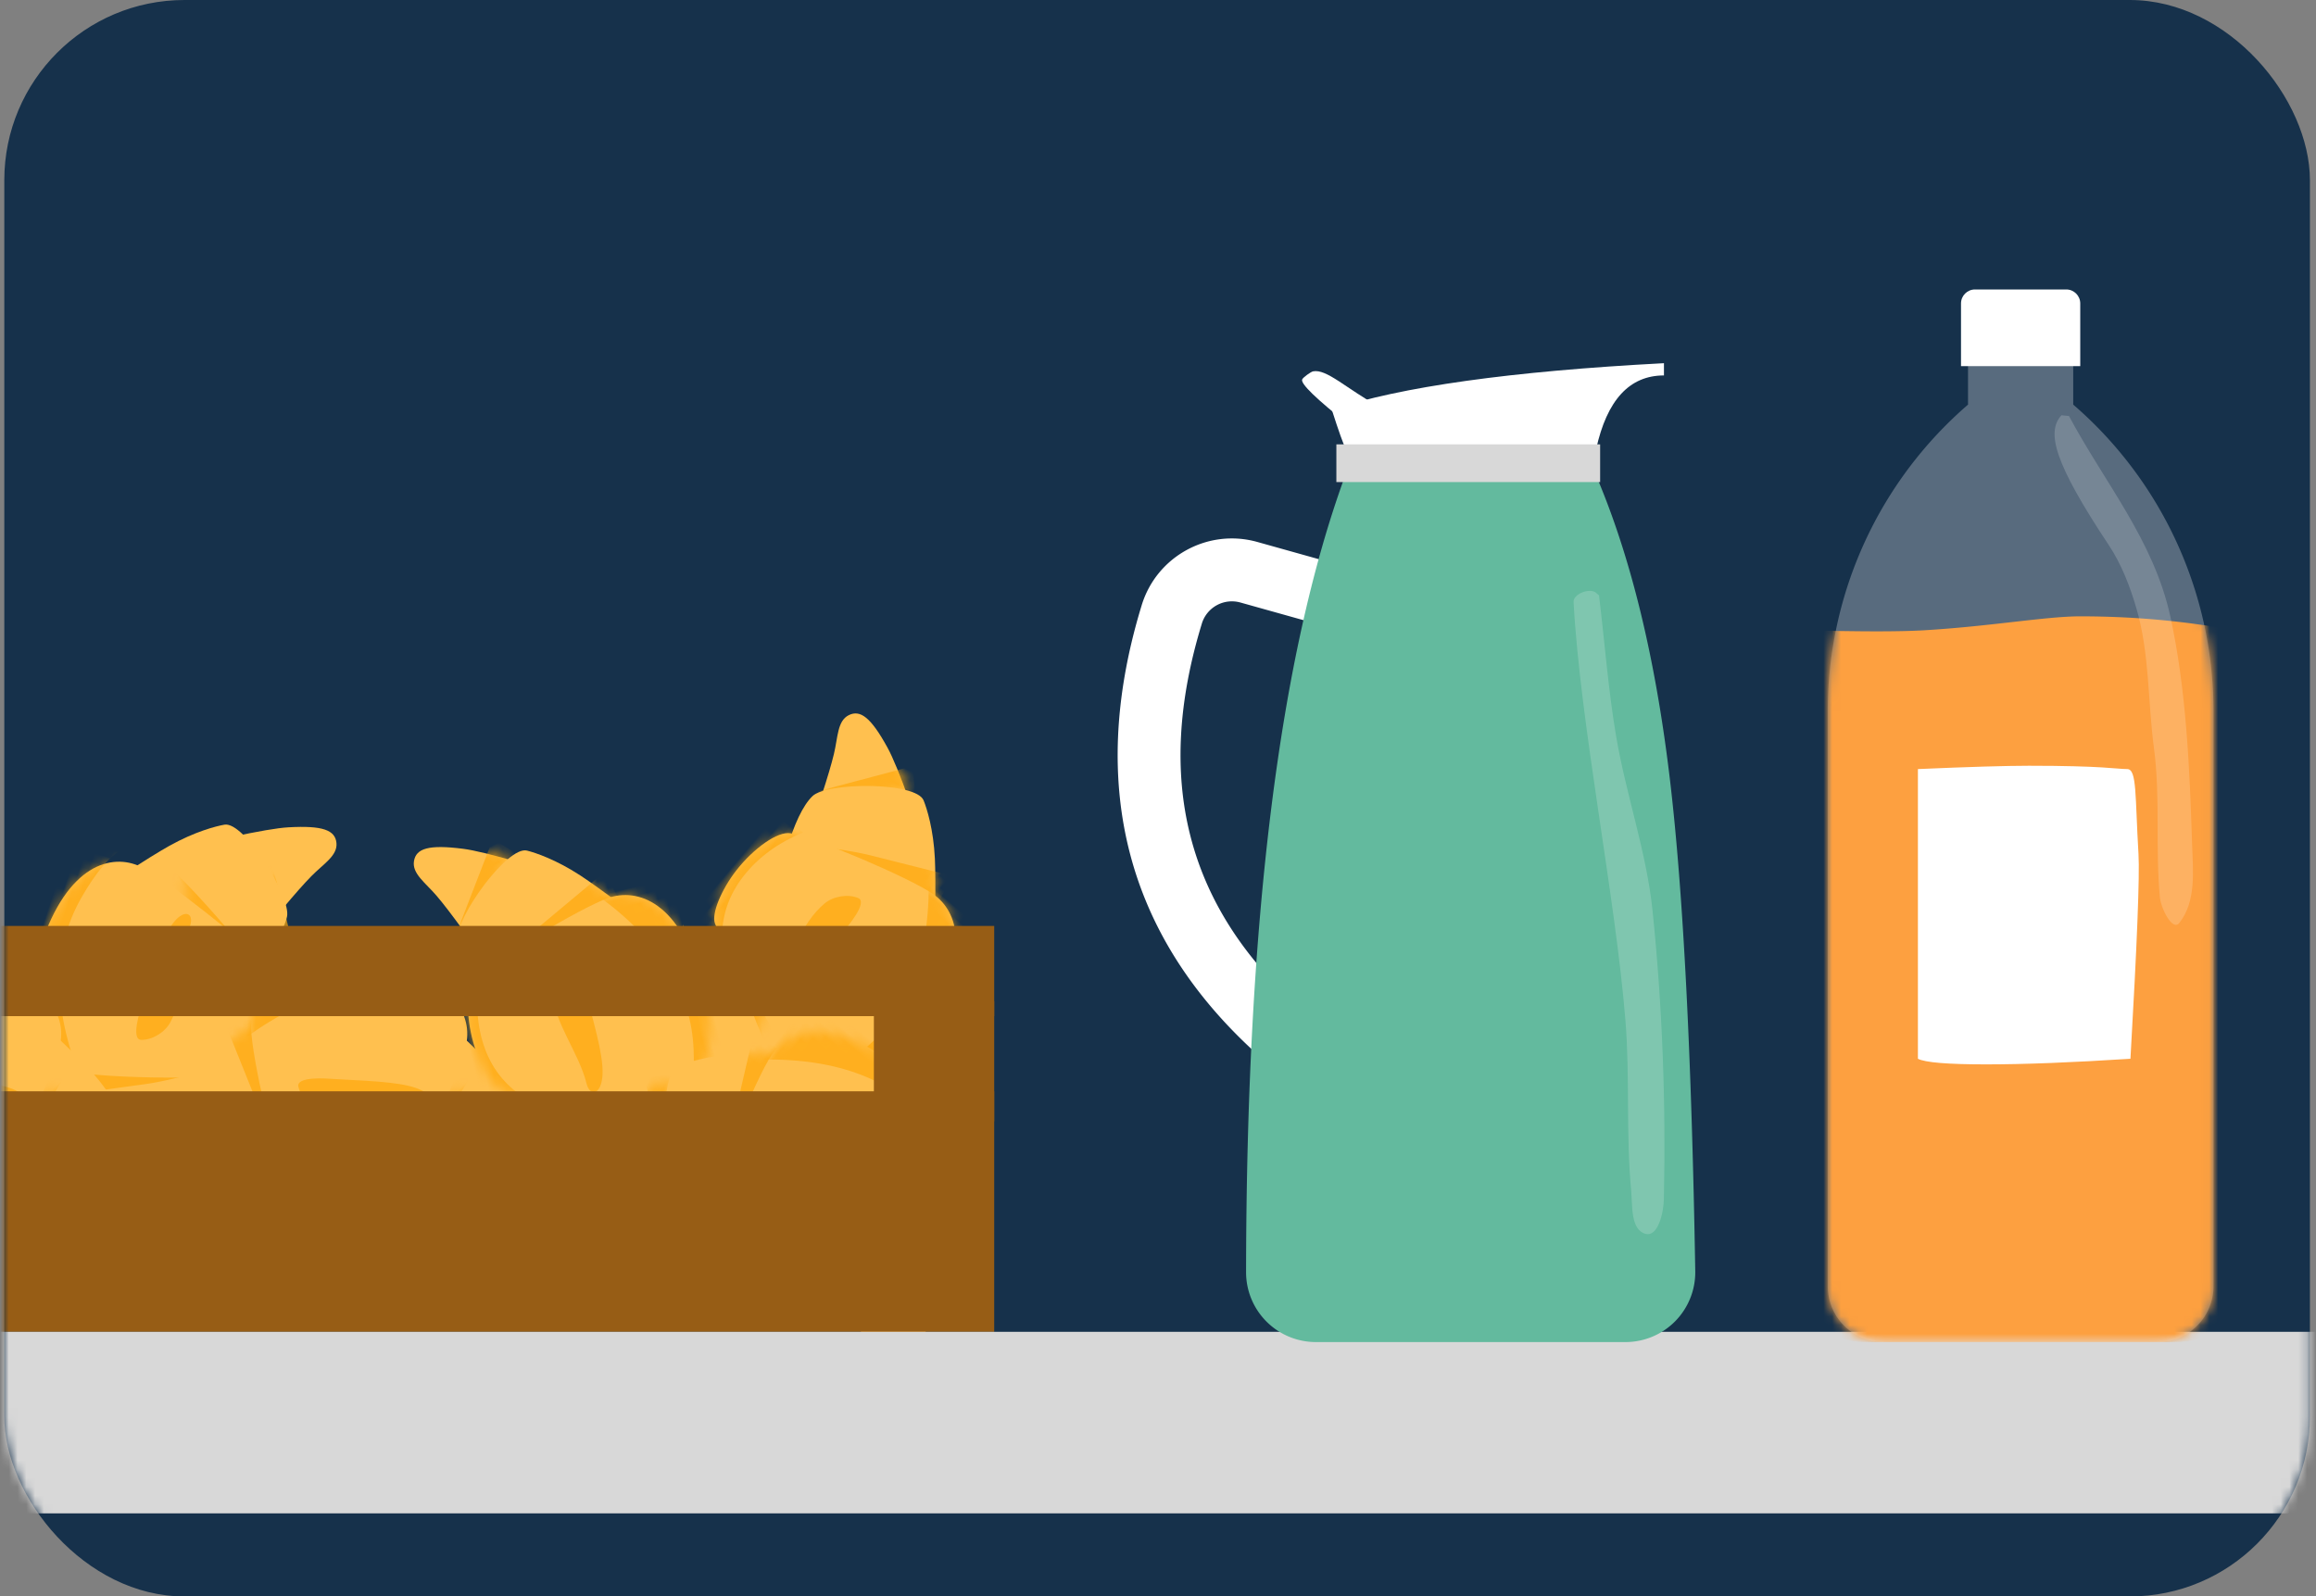<svg width="264" height="182" viewBox="0 0 264 182" xmlns="http://www.w3.org/2000/svg" xmlns:xlink="http://www.w3.org/1999/xlink">
    <rect x="0" y="0" width="264" height="182" fill="#808080" stroke="none"/>
    <defs>
        <path d="M4.145 0C2.535 2.762 1.5 4.733 1.04 5.914c-1.432 3.68-1.34 5.181 0 5.765 1.341.584 2.716-.67 4.48-1.547 1.038-.517 2.546-1.173 4.525-1.97L4.145 0z" id="4ecoo513zc"/>
        <path d="M9.29 0C6.896 1.961 5.26 3.348 4.383 4.16 1.917 6.44.589 8.531.119 9.416c-1.08 2.035 5.493 9.78 7.764 10.017 1.514.157 3.8-.437 6.856-1.782L9.291 0z" id="5af10ndive"/>
        <path d="M5.17 24.88c.74 1.278 3.992 2.113 7.164 2.008 2.854-.094 5.66-1.01 6.232-2.008 1.204-2.107 5.648-13.541 6.06-16.925C25.04 4.572 22.477 0 12.372 0S-.285 4.595.024 7.955c.31 3.36 3.74 14.498 5.146 16.925z" id="qgf0q42rfg"/>
        <path d="M4.145 0C2.535 2.762 1.5 4.733 1.04 5.914c-1.432 3.68-1.34 5.181 0 5.765 1.341.584 2.716-.67 4.48-1.547 1.038-.517 2.546-1.173 4.525-1.97L4.145 0z" id="p19xjcw87i"/>
        <path d="M4.145 0C2.535 2.762 1.5 4.733 1.04 5.914c-1.432 3.68-1.34 5.181 0 5.765 1.341.584 2.716-.67 4.48-1.547 1.038-.517 2.546-1.173 4.525-1.97L4.145 0z" id="nvsq04ix0k"/>
        <path d="M9.29 0C6.896 1.961 5.26 3.348 4.383 4.16 1.917 6.44.589 8.531.119 9.416c-1.08 2.035 5.493 9.78 7.764 10.017 1.514.157 3.8-.437 6.856-1.782L9.291 0z" id="k3eqozag3m"/>
        <path d="M9.29 0C6.896 1.961 5.26 3.348 4.383 4.16 1.917 6.44.589 8.531.119 9.416c-1.08 2.035 5.493 9.78 7.764 10.017 1.514.157 3.8-.437 6.856-1.782L9.291 0z" id="n32a1r0tmo"/>
        <path d="M5.17 24.88c.74 1.278 3.992 2.113 7.164 2.008 2.854-.094 5.66-1.01 6.232-2.008 1.204-2.107 5.648-13.541 6.06-16.925C25.04 4.572 22.477 0 12.372 0S-.285 4.595.024 7.955c.31 3.36 3.74 14.498 5.146 16.925z" id="85vxd6aufq"/>
        <path d="M4.145 0C2.535 2.762 1.5 4.733 1.04 5.914c-1.432 3.68-1.34 5.181 0 5.765 1.341.584 2.716-.67 4.48-1.547 1.038-.517 2.546-1.173 4.525-1.97L4.145 0z" id="hixhjyb5ms"/>
        <path d="M4.145 0C2.535 2.762 1.5 4.733 1.04 5.914c-1.432 3.68-1.34 5.181 0 5.765 1.341.584 2.716-.67 4.48-1.547 1.038-.517 2.546-1.173 4.525-1.97L4.145 0z" id="jmdp482atu"/>
        <path d="M9.29 0C6.896 1.961 5.26 3.348 4.383 4.16 1.917 6.44.589 8.531.119 9.416c-1.08 2.035 5.493 9.78 7.764 10.017 1.514.157 3.8-.437 6.856-1.782L9.291 0z" id="t0bdzk3kdw"/>
        <path d="M9.29 0C6.896 1.961 5.26 3.348 4.383 4.16 1.917 6.44.589 8.531.119 9.416c-1.08 2.035 5.493 9.78 7.764 10.017 1.514.157 3.8-.437 6.856-1.782L9.291 0z" id="4ysgqnqtey"/>
        <path d="M5.17 24.88c.74 1.278 3.992 2.113 7.164 2.008 2.854-.094 5.66-1.01 6.232-2.008 1.204-2.107 5.648-13.541 6.06-16.925C25.04 4.572 22.477 0 12.372 0S-.285 4.595.024 7.955c.31 3.36 3.74 14.498 5.146 16.925z" id="dqaezq8tqA"/>
        <path d="M4.145 0C2.535 2.762 1.5 4.733 1.04 5.914c-1.432 3.68-1.34 5.181 0 5.765 1.341.584 2.716-.67 4.48-1.547 1.038-.517 2.546-1.173 4.525-1.97L4.145 0z" id="vi913izlmC"/>
        <path d="M9.29 0C6.896 1.961 5.26 3.348 4.383 4.16 1.917 6.44.589 8.531.119 9.416c-1.08 2.035 5.493 9.78 7.764 10.017 1.514.157 3.8-.437 6.856-1.782L9.291 0z" id="ubb474i9tE"/>
        <path d="M5.17 24.88c.74 1.278 3.992 2.113 7.164 2.008 2.854-.094 5.66-1.01 6.232-2.008 1.204-2.107 5.648-13.541 6.06-16.925C25.04 4.572 22.477 0 12.372 0S-.285 4.595.024 7.955c.31 3.36 3.74 14.498 5.146 16.925z" id="mlvy7baz3G"/>
        <path d="M4.145 0C2.535 2.762 1.5 4.733 1.04 5.914c-1.432 3.68-1.34 5.181 0 5.765 1.341.584 2.716-.67 4.48-1.547 1.038-.517 2.546-1.173 4.525-1.97L4.145 0z" id="op9twzy8bI"/>
        <path d="M4.145 0C2.535 2.762 1.5 4.733 1.04 5.914c-1.432 3.68-1.34 5.181 0 5.765 1.341.584 2.716-.67 4.48-1.547 1.038-.517 2.546-1.173 4.525-1.97L4.145 0z" id="0cbb30txxK"/>
        <path d="M9.29 0C6.896 1.961 5.26 3.348 4.383 4.16 1.917 6.44.589 8.531.119 9.416c-1.08 2.035 5.493 9.78 7.764 10.017 1.514.157 3.8-.437 6.856-1.782L9.291 0z" id="q9dwo1upfM"/>
        <path d="M9.29 0C6.896 1.961 5.26 3.348 4.383 4.16 1.917 6.44.589 8.531.119 9.416c-1.08 2.035 5.493 9.78 7.764 10.017 1.514.157 3.8-.437 6.856-1.782L9.291 0z" id="7lqxvye3sO"/>
        <path d="M5.17 24.88c.74 1.278 3.992 2.113 7.164 2.008 2.854-.094 5.66-1.01 6.232-2.008 1.204-2.107 5.648-13.541 6.06-16.925C25.04 4.572 22.477 0 12.372 0S-.285 4.595.024 7.955c.31 3.36 3.74 14.498 5.146 16.925z" id="kdvntsd11Q"/>
        <path d="M4.145 0C2.535 2.762 1.5 4.733 1.04 5.914c-1.432 3.68-1.34 5.181 0 5.765 1.341.584 2.716-.67 4.48-1.547 1.038-.517 2.546-1.173 4.525-1.97L4.145 0z" id="3r9saysl9S"/>
        <path d="M4.145 0C2.535 2.762 1.5 4.733 1.04 5.914c-1.432 3.68-1.34 5.181 0 5.765 1.341.584 2.716-.67 4.48-1.547 1.038-.517 2.546-1.173 4.525-1.97L4.145 0z" id="l3t78kpx0U"/>
        <path d="M9.29 0C6.896 1.961 5.26 3.348 4.383 4.16 1.917 6.44.589 8.531.119 9.416c-1.08 2.035 5.493 9.78 7.764 10.017 1.514.157 3.8-.437 6.856-1.782L9.291 0z" id="255e3uxomW"/>
        <path d="M9.29 0C6.896 1.961 5.26 3.348 4.383 4.16 1.917 6.44.589 8.531.119 9.416c-1.08 2.035 5.493 9.78 7.764 10.017 1.514.157 3.8-.437 6.856-1.782L9.291 0z" id="k1egxgautY"/>
        <path d="M5.17 24.88c.74 1.278 3.992 2.113 7.164 2.008 2.854-.094 5.66-1.01 6.232-2.008 1.204-2.107 5.648-13.541 6.06-16.925C25.04 4.572 22.477 0 12.372 0S-.285 4.595.024 7.955c.31 3.36 3.74 14.498 5.146 16.925z" id="0snxmwnnsaa"/>
        <path d="M4.145 0C2.535 2.762 1.5 4.733 1.04 5.914c-1.432 3.68-1.34 5.181 0 5.765 1.341.584 2.716-.67 4.48-1.547 1.038-.517 2.546-1.173 4.525-1.97L4.145 0z" id="2j52tz9e9ac"/>
        <path d="M4.145 0C2.535 2.762 1.5 4.733 1.04 5.914c-1.432 3.68-1.34 5.181 0 5.765 1.341.584 2.716-.67 4.48-1.547 1.038-.517 2.546-1.173 4.525-1.97L4.145 0z" id="4nu73a0yrae"/>
        <path d="M9.29 0C6.896 1.961 5.26 3.348 4.383 4.16 1.917 6.44.589 8.531.119 9.416c-1.08 2.035 5.493 9.78 7.764 10.017 1.514.157 3.8-.437 6.856-1.782L9.291 0z" id="0kj65j0q5ag"/>
        <path d="M9.29 0C6.896 1.961 5.26 3.348 4.383 4.16 1.917 6.44.589 8.531.119 9.416c-1.08 2.035 5.493 9.78 7.764 10.017 1.514.157 3.8-.437 6.856-1.782L9.291 0z" id="lfdsdl6r1ai"/>
        <path d="M5.17 24.88c.74 1.278 3.992 2.113 7.164 2.008 2.854-.094 5.66-1.01 6.232-2.008 1.204-2.107 5.648-13.541 6.06-16.925C25.04 4.572 22.477 0 12.372 0S-.285 4.595.024 7.955c.31 3.36 3.74 14.498 5.146 16.925z" id="tmbd8qrv4ak"/>
        <path d="m27.98 0 .001 7.565A46.147 46.147 0 0 1 43.97 42.493v65.575a6.369 6.369 0 0 1-6.368 6.37H6.369A6.369 6.369 0 0 1 0 108.067V42.493A46.147 46.147 0 0 1 15.988 7.565V0h11.993z" id="fjbszzksuam"/>
        <rect id="zltj6cn74a" x="0" y="0" width="262.817" height="182" rx="20.544"/>
    </defs>
    <g fill="none" fill-rule="evenodd">
        <g transform="translate(.49)">
            <mask id="wr0pmak6pb" fill="#fff">
                <use xlink:href="#zltj6cn74a"/>
            </mask>
            <use fill="#16314B" xlink:href="#zltj6cn74a"/>
            <g mask="url(#wr0pmak6pb)">
                <g transform="rotate(-135 28.246 61.567)">
                    <mask id="df8jct7axd" fill="#fff">
                        <use xlink:href="#4ecoo513zc"/>
                    </mask>
                    <use fill="#FFC04F" xlink:href="#4ecoo513zc"/>
                    <path d="M5.902-1.14C4.555-.666 3.243.036 1.966.965l9.893 11.853C9.234 3.038 7.249-1.614 5.902-1.14z" fill-opacity=".687" fill="#FEA80A" mask="url(#df8jct7axd)" transform="rotate(-15 6.913 5.822)"/>
                </g>
                <g transform="rotate(-135 24.627 66.229)">
                    <mask id="clwxbsbk6f" fill="#fff">
                        <use xlink:href="#5af10ndive"/>
                    </mask>
                    <use fill="#FFC04F" xlink:href="#5af10ndive"/>
                    <path d="M8.737.32a18.977 18.977 0 0 1-4.178.95 3133.58 3133.58 0 0 1 4.178 8.607c1.05 2.174 3.051 5.367 6.002 9.581v-.792C12.083 5.964 10.082-.15 8.737.321z" fill-opacity=".687" fill="#FEA80A" mask="url(#clwxbsbk6f)"/>
                </g>
                <g transform="rotate(-135 19.544 67.783)">
                    <mask id="lwzfkuugkh" fill="#fff">
                        <use xlink:href="#qgf0q42rfg"/>
                    </mask>
                    <use fill="#FFC04F" xlink:href="#qgf0q42rfg"/>
                    <path d="M4.183 23.843c2.718 1.423 5.435 2.09 8.151 1.999 2.716-.091 5.074-.999 7.073-2.723v6.813l-15.224.723v-6.812z" fill-opacity=".687" fill="#FEA80A" mask="url(#lwzfkuugkh)"/>
                </g>
                <g transform="rotate(-72 99.3 58.49)">
                    <mask id="1nlvygpa6j" fill="#fff">
                        <use xlink:href="#p19xjcw87i"/>
                    </mask>
                    <use fill="#FFC04F" xlink:href="#p19xjcw87i"/>
                    <path d="M5.902-1.14C4.555-.666 3.243.036 1.966.965l9.893 11.853C9.234 3.038 7.249-1.614 5.902-1.14z" fill-opacity=".687" fill="#FEA80A" mask="url(#1nlvygpa6j)" transform="rotate(-15 6.913 5.822)"/>
                </g>
                <g transform="rotate(-72 81.53 34.03)">
                    <mask id="g6zsjjc52l" fill="#fff">
                        <use xlink:href="#nvsq04ix0k" transform="matrix(-1 0 0 1 10.045 0)"/>
                    </mask>
                    <use fill="#FFC04F" transform="matrix(-1 0 0 1 10.045 0)" xlink:href="#nvsq04ix0k"/>
                    <path d="M.245-2.753c-1.356.464-2.675 1.154-3.958 2.069L6.32 11.117C3.626 1.407 1.6-3.217.245-2.753z" fill-opacity=".687" fill="#FEA80A" mask="url(#g6zsjjc52l)" transform="rotate(75 1.304 4.166)"/>
                </g>
                <g transform="rotate(-72 90.62 61.766)">
                    <mask id="edqbi4vgwn" fill="#fff">
                        <use xlink:href="#k3eqozag3m"/>
                    </mask>
                    <use fill="#FFC04F" xlink:href="#k3eqozag3m"/>
                    <path d="M8.737.32a18.977 18.977 0 0 1-4.178.95 3133.58 3133.58 0 0 1 4.178 8.607c1.05 2.174 3.051 5.367 6.002 9.581v-.792C12.083 5.964 10.082-.15 8.737.321z" fill-opacity=".687" fill="#FEA80A" mask="url(#edqbi4vgwn)"/>
                </g>
                <g transform="rotate(-72 78.08 44.504)">
                    <mask id="gejcciyb6p" fill="#fff">
                        <use xlink:href="#n32a1r0tmo" transform="matrix(-1 0 0 1 14.74 0)"/>
                    </mask>
                    <use fill="#FFC04F" transform="matrix(-1 0 0 1 14.74 0)" xlink:href="#n32a1r0tmo"/>
                    <path d="M1.175.36c-1.349.462-2.097.973-2.244 1.534.329 2.124.629 3.69.9 4.695.842 3.128 1.96 5.872 2.507 7.56.811 2.504 1.57 4.26 2.275 5.272l2.682-.776C4.564 5.992 2.524-.103 1.175.36z" fill-opacity=".687" fill="#FEA80A" mask="url(#gejcciyb6p)" transform="rotate(45 3.113 9.878)"/>
                </g>
                <g transform="rotate(-72 82.533 59.675)">
                    <mask id="r826al2lor" fill="#fff">
                        <use xlink:href="#85vxd6aufq"/>
                    </mask>
                    <use fill="#FFC04F" xlink:href="#85vxd6aufq"/>
                    <path d="M-.414 8.984C6.168 3.47 12.69 1.38 19.149 2.717c6.46 1.337 8.873 3.599 7.241 6.786L30.673 1.2 10.49-7.082-3.543.71l3.129 8.274zM4.183 23.843c2.718 1.423 5.435 2.09 8.151 1.999 2.716-.091 5.074-.999 7.073-2.723v6.813l-15.224.723v-6.812z" fill-opacity=".687" fill="#FEA80A" mask="url(#r826al2lor)"/>
                </g>
                <path d="M21.177 105.545c-1.14 3.483-.507 7.771-2.25 10.998-.613 1.135-2.021 2.01-3.303 2.006-1.282-.003-.057-3.59-.003-3.76 1.03-3.208 2.11-7.375 3.448-9.318 1.337-1.943 2.614-1.47 2.108.074z" fill-opacity=".687" fill="#FEA80A"/>
                <g transform="rotate(4 -1785.299 306.931)">
                    <mask id="2cn299c75t" fill="#fff">
                        <use xlink:href="#hixhjyb5ms"/>
                    </mask>
                    <use fill="#FFC04F" xlink:href="#hixhjyb5ms"/>
                    <path d="M5.902-1.14C4.555-.666 3.243.036 1.966.965l9.893 11.853C9.234 3.038 7.249-1.614 5.902-1.14z" fill-opacity=".687" fill="#FEA80A" mask="url(#2cn299c75t)" transform="rotate(-15 6.913 5.822)"/>
                </g>
                <g transform="rotate(4 -1803.07 815.833)">
                    <mask id="4tgbhiiijv" fill="#fff">
                        <use xlink:href="#jmdp482atu" transform="matrix(-1 0 0 1 10.045 0)"/>
                    </mask>
                    <use fill="#FFC04F" transform="matrix(-1 0 0 1 10.045 0)" xlink:href="#jmdp482atu"/>
                    <path d="M.245-2.753c-1.356.464-2.675 1.154-3.958 2.069L6.32 11.117C3.626 1.407 1.6-3.217.245-2.753z" fill-opacity=".687" fill="#FEA80A" mask="url(#4tgbhiiijv)" transform="rotate(75 1.304 4.166)"/>
                </g>
                <g transform="rotate(4 -1636.142 353.469)">
                    <mask id="2frea3t62x" fill="#fff">
                        <use xlink:href="#t0bdzk3kdw"/>
                    </mask>
                    <use fill="#FFC04F" xlink:href="#t0bdzk3kdw"/>
                    <path d="M8.737.32a18.977 18.977 0 0 1-4.178.95c1.736 3.564 3.128 6.433 4.178 8.607 1.05 2.174 3.051 5.367 6.002 9.581v-.792C12.083 5.964 10.082-.15 8.737.321z" fill-opacity=".687" fill="#FEA80A" mask="url(#2frea3t62x)"/>
                </g>
                <g transform="rotate(4 -1648.683 712.606)">
                    <mask id="4slcao47ez" fill="#fff">
                        <use xlink:href="#4ysgqnqtey" transform="matrix(-1 0 0 1 14.74 0)"/>
                    </mask>
                    <use fill="#FFC04F" transform="matrix(-1 0 0 1 14.74 0)" xlink:href="#4ysgqnqtey"/>
                    <path d="M1.175.36c-1.349.462-2.097.973-2.244 1.534.329 2.124.629 3.69.9 4.695.842 3.128 1.96 5.872 2.507 7.56.811 2.504 1.57 4.26 2.275 5.272l2.682-.776C4.564 5.992 2.524-.103 1.175.36z" fill-opacity=".687" fill="#FEA80A" mask="url(#4slcao47ez)" transform="rotate(45 3.113 9.878)"/>
                </g>
                <g transform="rotate(4 -1550.484 465.078)">
                    <mask id="5v93vl1rfB" fill="#fff">
                        <use xlink:href="#dqaezq8tqA"/>
                    </mask>
                    <use fill="#FFC04F" xlink:href="#dqaezq8tqA"/>
                    <path d="M-.414 8.984C6.168 3.47 12.69 1.38 19.149 2.717c6.46 1.337 8.873 3.599 7.241 6.786L30.673 1.2 10.49-7.082-3.543.71l3.129 8.274zM4.183 23.843c2.718 1.423 5.435 2.09 8.151 1.999 2.716-.091 5.074-.999 7.073-2.723v6.813l-15.224.723v-6.812z" fill-opacity=".687" fill="#FEA80A" mask="url(#5v93vl1rfB)"/>
                </g>
                <path d="M47.484 126.14c-3.655-.264-7.663 1.387-11.215.477-1.25-.32-2.44-1.475-2.746-2.72-.308-1.245 3.47-.924 3.648-.912 3.361.223 7.666.263 9.875 1.09 2.209.828 2.058 2.182.438 2.065z" fill-opacity=".687" fill="#FEA80A"/>
                <g>
                    <g transform="rotate(4 -1826.216 153.022)">
                        <mask id="7nxexj5y8D" fill="#fff">
                            <use xlink:href="#vi913izlmC" transform="matrix(-1 0 0 1 10.045 0)"/>
                        </mask>
                        <use fill="#FFC04F" transform="matrix(-1 0 0 1 10.045 0)" xlink:href="#vi913izlmC"/>
                        <path d="M.245-2.753c-1.356.464-2.675 1.154-3.958 2.069L6.32 11.117C3.626 1.407 1.6-3.217.245-2.753z" fill-opacity=".687" fill="#FEA80A" mask="url(#7nxexj5y8D)" transform="rotate(75 1.304 4.166)"/>
                    </g>
                    <g transform="rotate(4 -1671.83 49.796)">
                        <mask id="xcm46jdjdF" fill="#fff">
                            <use xlink:href="#ubb474i9tE" transform="matrix(-1 0 0 1 14.74 0)"/>
                        </mask>
                        <use fill="#FFC04F" transform="matrix(-1 0 0 1 14.74 0)" xlink:href="#ubb474i9tE"/>
                        <path d="M1.175.36c-1.349.462-2.097.973-2.244 1.534.329 2.124.629 3.69.9 4.695.842 3.128 1.96 5.872 2.507 7.56.811 2.504 1.57 4.26 2.275 5.272l2.682-.776C4.564 5.992 2.524-.103 1.175.36z" fill-opacity=".687" fill="#FEA80A" mask="url(#xcm46jdjdF)" transform="rotate(45 3.113 9.878)"/>
                    </g>
                    <g transform="rotate(4 -1573.63 -197.733)">
                        <mask id="8bo4q9ebjH" fill="#fff">
                            <use xlink:href="#mlvy7baz3G"/>
                        </mask>
                        <use fill="#FFC04F" xlink:href="#mlvy7baz3G"/>
                        <path d="M-.414 8.984C6.168 3.47 12.69 1.38 19.149 2.717c6.46 1.337 8.873 3.599 7.241 6.786L30.673 1.2 10.49-7.082-3.543.71l3.129 8.274zM4.183 23.843c2.718 1.423 5.435 2.09 8.151 1.999 2.716-.091 5.074-.999 7.073-2.723v6.813l-15.224.723v-6.812z" fill-opacity=".687" fill="#FEA80A" mask="url(#8bo4q9ebjH)"/>
                    </g>
                    <path d="M1.192 126.14c-3.655-.264-7.663 1.387-11.215.477-1.25-.32-2.439-1.475-2.746-2.72-.307-1.245 3.47-.924 3.648-.912 3.362.223 7.667.263 9.875 1.09 2.21.828 2.058 2.182.438 2.065z" fill-opacity=".687" fill="#FEA80A"/>
                </g>
                <g>
                    <g transform="rotate(130 32.365 68.806)">
                        <mask id="rwe2t81mtJ" fill="#fff">
                            <use xlink:href="#op9twzy8bI"/>
                        </mask>
                        <use fill="#FFC04F" xlink:href="#op9twzy8bI"/>
                        <path d="M5.902-1.14C4.555-.666 3.243.036 1.966.965l9.893 11.853C9.234 3.038 7.249-1.614 5.902-1.14z" fill-opacity=".687" fill="#FEA80A" mask="url(#rwe2t81mtJ)" transform="rotate(-15 6.913 5.822)"/>
                    </g>
                    <g transform="rotate(130 14.594 77.093)">
                        <mask id="doyu43v0qL" fill="#fff">
                            <use xlink:href="#0cbb30txxK" transform="matrix(-1 0 0 1 10.045 0)"/>
                        </mask>
                        <use fill="#FFC04F" transform="matrix(-1 0 0 1 10.045 0)" xlink:href="#0cbb30txxK"/>
                        <path d="M.245-2.753c-1.356.464-2.675 1.154-3.958 2.069L6.32 11.117C3.626 1.407 1.6-3.217.245-2.753z" fill-opacity=".687" fill="#FEA80A" mask="url(#doyu43v0qL)" transform="rotate(75 1.304 4.166)"/>
                    </g>
                    <g transform="rotate(130 33.376 74.737)">
                        <mask id="81itzbzrjN" fill="#fff">
                            <use xlink:href="#q9dwo1upfM"/>
                        </mask>
                        <use fill="#FFC04F" xlink:href="#q9dwo1upfM"/>
                        <path d="M8.737.32a18.977 18.977 0 0 1-4.178.95c1.736 3.564 3.128 6.433 4.178 8.607 1.05 2.174 3.051 5.367 6.002 9.581v-.792C12.083 5.964 10.082-.15 8.737.321z" fill-opacity=".687" fill="#FEA80A" mask="url(#81itzbzrjN)"/>
                    </g>
                    <g transform="rotate(130 20.835 80.585)">
                        <mask id="vevver96eP" fill="#fff">
                            <use xlink:href="#7lqxvye3sO" transform="matrix(-1 0 0 1 14.74 0)"/>
                        </mask>
                        <use fill="#FFC04F" transform="matrix(-1 0 0 1 14.74 0)" xlink:href="#7lqxvye3sO"/>
                        <path d="M1.175.36c-1.349.462-2.097.973-2.244 1.534.329 2.124.629 3.69.9 4.695.842 3.128 1.96 5.872 2.507 7.56.811 2.504 1.57 4.26 2.275 5.272l2.682-.776C4.564 5.992 2.524-.103 1.175.36z" fill-opacity=".687" fill="#FEA80A" mask="url(#vevver96eP)" transform="rotate(45 3.113 9.878)"/>
                    </g>
                    <g transform="rotate(130 31.044 79.627)">
                        <mask id="bxy2vx6xvR" fill="#fff">
                            <use xlink:href="#kdvntsd11Q"/>
                        </mask>
                        <use fill="#FFC04F" xlink:href="#kdvntsd11Q"/>
                        <path d="M-.414 8.984C6.168 3.47 12.69 1.38 19.149 2.717c6.46 1.337 8.873 3.599 7.241 6.786L30.673 1.2 10.49-7.082-3.543.71l3.129 8.274zM4.183 23.843c2.718 1.423 5.435 2.09 8.151 1.999 2.716-.091 5.074-.999 7.073-2.723v6.813l-15.224.723v-6.812z" fill-opacity=".687" fill="#FEA80A" mask="url(#bxy2vx6xvR)"/>
                    </g>
                    <path d="M87.304 112.349c2.361-2.802 3.381-7.015 6.205-9.354.994-.823 2.627-1.106 3.815-.623 1.188.483-1.292 3.351-1.406 3.488-2.157 2.588-4.72 6.047-6.687 7.348-1.968 1.3-2.974.383-1.927-.86z" fill-opacity=".687" fill="#FEA80A"/>
                </g>
                <g>
                    <g transform="rotate(76 -31.474 84.14)">
                        <mask id="jq9fyn24oT" fill="#fff">
                            <use xlink:href="#3r9saysl9S"/>
                        </mask>
                        <use fill="#FFC04F" xlink:href="#3r9saysl9S"/>
                        <path d="M5.902-1.14C4.555-.666 3.243.036 1.966.965l9.893 11.853C9.234 3.038 7.249-1.614 5.902-1.14z" fill-opacity=".687" fill="#FEA80A" mask="url(#jq9fyn24oT)" transform="rotate(-15 6.913 5.822)"/>
                    </g>
                    <g transform="rotate(76 -49.245 106.886)">
                        <mask id="7bwu058ajV" fill="#fff">
                            <use xlink:href="#l3t78kpx0U" transform="matrix(-1 0 0 1 10.045 0)"/>
                        </mask>
                        <use fill="#FFC04F" transform="matrix(-1 0 0 1 10.045 0)" xlink:href="#l3t78kpx0U"/>
                        <path d="M.245-2.753c-1.356.464-2.675 1.154-3.958 2.069L6.32 11.117C3.626 1.407 1.6-3.217.245-2.753z" fill-opacity=".687" fill="#FEA80A" mask="url(#7bwu058ajV)" transform="rotate(75 1.304 4.166)"/>
                    </g>
                    <g transform="rotate(76 -26.184 91.244)">
                        <mask id="o7x10vvftX" fill="#fff">
                            <use xlink:href="#255e3uxomW"/>
                        </mask>
                        <use fill="#FFC04F" xlink:href="#255e3uxomW"/>
                        <path d="M8.737.32a18.977 18.977 0 0 1-4.178.95 3133.58 3133.58 0 0 1 4.178 8.607c1.05 2.174 3.051 5.367 6.002 9.581v-.792C12.083 5.964 10.082-.15 8.737.321z" fill-opacity=".687" fill="#FEA80A" mask="url(#o7x10vvftX)"/>
                    </g>
                    <g transform="rotate(76 -38.726 107.296)">
                        <mask id="5bunua1htZ" fill="#fff">
                            <use xlink:href="#k1egxgautY" transform="matrix(-1 0 0 1 14.74 0)"/>
                        </mask>
                        <use fill="#FFC04F" transform="matrix(-1 0 0 1 14.74 0)" xlink:href="#k1egxgautY"/>
                        <path d="M1.175.36c-1.349.462-2.097.973-2.244 1.534.329 2.124.629 3.69.9 4.695.842 3.128 1.96 5.872 2.507 7.56.811 2.504 1.57 4.26 2.275 5.272l2.682-.776C4.564 5.992 2.524-.103 1.175.36z" fill-opacity=".687" fill="#FEA80A" mask="url(#5bunua1htZ)" transform="rotate(45 3.113 9.878)"/>
                    </g>
                    <g transform="rotate(76 -25.975 99.216)">
                        <mask id="402gfon7vab" fill="#fff">
                            <use xlink:href="#0snxmwnnsaa"/>
                        </mask>
                        <use fill="#FFC04F" xlink:href="#0snxmwnnsaa"/>
                        <path d="M-.414 8.984C6.168 3.47 12.69 1.38 19.149 2.717c6.46 1.337 8.873 3.599 7.241 6.786L30.673 1.2 10.49-7.082-3.543.71l3.129 8.274zM4.183 23.843c2.718 1.423 5.435 2.09 8.151 1.999 2.716-.091 5.074-.999 7.073-2.723v6.813l-15.224.723v-6.812z" fill-opacity=".687" fill="#FEA80A" mask="url(#402gfon7vab)"/>
                    </g>
                    <path d="M66.368 123.521c-.879-3.557-3.688-6.86-3.92-10.518-.082-1.288.65-2.776 1.738-3.453 1.09-.676 1.952 3.015 1.995 3.188.827 3.266 2.119 7.373 2.014 9.73-.104 2.355-1.438 2.63-1.827 1.053z" fill-opacity=".687" fill="#FEA80A"/>
                </g>
                <g>
                    <g transform="rotate(39 -133.286 164.423)">
                        <mask id="zby8mzqktad" fill="#fff">
                            <use xlink:href="#2j52tz9e9ac"/>
                        </mask>
                        <use fill="#FFC04F" xlink:href="#2j52tz9e9ac"/>
                        <path d="M5.902-1.14C4.555-.666 3.243.036 1.966.965l9.893 11.853C9.234 3.038 7.249-1.614 5.902-1.14z" fill-opacity=".687" fill="#FEA80A" mask="url(#zby8mzqktad)" transform="rotate(-15 6.913 5.822)"/>
                    </g>
                    <g transform="rotate(39 -151.057 214.608)">
                        <mask id="l7r5v0p7jaf" fill="#fff">
                            <use xlink:href="#4nu73a0yrae" transform="matrix(-1 0 0 1 10.045 0)"/>
                        </mask>
                        <use fill="#FFC04F" transform="matrix(-1 0 0 1 10.045 0)" xlink:href="#4nu73a0yrae"/>
                        <path d="M.245-2.753c-1.356.464-2.675 1.154-3.958 2.069L6.32 11.117C3.626 1.407 1.6-3.217.245-2.753z" fill-opacity=".687" fill="#FEA80A" mask="url(#l7r5v0p7jaf)" transform="rotate(75 1.304 4.166)"/>
                    </g>
                    <g transform="rotate(39 -119.876 173.753)">
                        <mask id="qhfvb307fah" fill="#fff">
                            <use xlink:href="#0kj65j0q5ag"/>
                        </mask>
                        <use fill="#FFC04F" xlink:href="#0kj65j0q5ag"/>
                        <path d="M8.737.32a18.977 18.977 0 0 1-4.178.95 3133.58 3133.58 0 0 1 4.178 8.607c1.05 2.174 3.051 5.367 6.002 9.581v-.792C12.083 5.964 10.082-.15 8.737.321z" fill-opacity=".687" fill="#FEA80A" mask="url(#qhfvb307fah)"/>
                    </g>
                    <g transform="rotate(39 -132.418 209.169)">
                        <mask id="ohc4ds473aj" fill="#fff">
                            <use xlink:href="#lfdsdl6r1ai" transform="matrix(-1 0 0 1 14.74 0)"/>
                        </mask>
                        <use fill="#FFC04F" transform="matrix(-1 0 0 1 14.74 0)" xlink:href="#lfdsdl6r1ai"/>
                        <path d="M1.175.36c-1.349.462-2.097.973-2.244 1.534.329 2.124.629 3.69.9 4.695.842 3.128 1.96 5.872 2.507 7.56.811 2.504 1.57 4.26 2.275 5.272l2.682-.776C4.564 5.992 2.524-.103 1.175.36z" fill-opacity=".687" fill="#FEA80A" mask="url(#ohc4ds473aj)" transform="rotate(45 3.113 9.878)"/>
                    </g>
                    <g transform="rotate(39 -114.844 187.575)">
                        <mask id="okqm7o4wpal" fill="#fff">
                            <use xlink:href="#tmbd8qrv4ak"/>
                        </mask>
                        <use fill="#FFC04F" xlink:href="#tmbd8qrv4ak"/>
                        <path d="M-.414 8.984C6.168 3.47 12.69 1.38 19.149 2.717c6.46 1.337 8.873 3.599 7.241 6.786L30.673 1.2 10.49-7.082-3.543.71l3.129 8.274zM4.183 23.843c2.718 1.423 5.435 2.09 8.151 1.999 2.716-.091 5.074-.999 7.073-2.723v6.813l-15.224.723v-6.812z" fill-opacity=".687" fill="#FEA80A" mask="url(#okqm7o4wpal)"/>
                    </g>
                    <path d="M98.201 138.672c-2.842-2.312-7.073-3.259-9.46-6.041-.84-.98-1.152-2.608-.69-3.803.463-1.196 3.373 1.233 3.512 1.345 2.626 2.11 6.129 4.613 7.464 6.558 1.334 1.944.434 2.967-.826 1.941z" fill-opacity=".687" fill="#FEA80A"/>
                </g>
                <path fill="#975D15" d="M-36.323 124.411h149.162v27.42H-36.323zM-36.323 105.561h149.162v10.282H-36.323z"/>
                <path fill="#975D15" d="M99.123 114.13h13.716v13.71H99.123z"/>
                <path fill="#D8D8D8" d="M-4.983 151.831h288.878v20.697H-4.983z"/>
            </g>
        </g>
        <path d="m129.958 69.604.182-.604c1.704-5.587 7.557-8.79 13.183-7.215l11.54 3.232.828 3.51.496 2.143.477 2.099.607 2.732.433 1.998.414 1.955.266 1.28.383 1.883.363 1.84.345 1.798.22 1.175.21 1.156.202 1.136.288 1.67.269 1.626.25 1.585.155 1.032.148 1.014.205 1.485.126.967.118.947.11.93.1.91.092.891.084.873.075.854.067.836.059.816.05.798.021.393.037.77.03.751.02.734.006.36.007.704.001.346-.005.678-.006.331-.019.65-.026.631c-.005.104-.01.207-.017.31l-.04.603-.047.585-.057.567-.065.548c-.712 5.532-2.917 9.138-7.113 9.74-3.56.51-7.382-1.512-11.944-5.673-14.658-13.367-19.06-30.367-13.128-50.38zm7.04 1.487c-5.41 17.682-1.798 32 10.919 43.597l.25.225.5.442c.41.356.802.68 1.174.973l.437.337c.142.107.281.21.417.308l.398.28.377.251c1.101.713 1.92 1.051 2.398 1.064l.086-.002.007-.006c.018-.02.04-.048.066-.084l.089-.134c.377-.616.71-1.738.916-3.339l.03-.235.052-.495.045-.515.02-.265.032-.545.025-.565.016-.585.005-.3.004-.615-.004-.635a53.819 53.819 0 0 0-.005-.325l-.016-.666-.025-.685-.032-.705-.041-.725-.05-.744-.056-.765-.066-.785-.073-.804-.126-1.244-.144-1.288-.163-1.332-.119-.913-.127-.933-.135-.952-.143-.972-.152-.992-.243-1.524-.261-1.569-.28-1.612-.298-1.656-.317-1.7-.336-1.744-.234-1.186-.367-1.817-.517-2.49-.55-2.567-.435-1.976-.454-2.02-.472-2.062-.165-.717-7.466-2.09a3.582 3.582 0 0 0-4.392 2.403z" fill="#FFF" fill-rule="nonzero"/>
        <path d="M185.285 153H150a7.96 7.96 0 0 1-7.96-7.96v-.011c.04-39.972 3.788-70.196 11.245-90.673.21-1.62.21-2.858 0-3.712h28.473v3.146c4.09 9.424 6.963 21.186 8.621 35.286 1.497 12.733 2.451 31.343 2.863 55.83a7.96 7.96 0 0 1-7.957 8.094z" fill="#63BA9E"/>
        <path d="M182.27 67.873c.651 5.363 1.05 10.761 1.954 16.088 1.131 6.668 3.455 13.141 4.148 19.866 1.126 10.923 1.532 21.936 1.29 32.913-.033 1.474-.654 4.324-2.104 3.917-1.707-.478-1.462-3.232-1.623-4.962-.602-6.44-.129-12.944-.653-19.39-1.158-14.233-5.148-33.713-5.91-47.681-.049-.889 1.727-1.59 2.487-1.1" fill-opacity=".18" fill="#FFF"/>
        <path d="M189.672 41.405c-17.451.919-30.071 2.688-37.86 5.308.786 2.45 1.32 3.946 1.605 4.486h28.526c1.23-5.599 3.806-8.398 7.73-8.398.01-.458.01-.924 0-1.396z" fill="#FFF"/>
        <path fill="#D8D8D8" d="M182.398 50.658h-30.066v4.3h30.066z"/>
        <path d="M157.462 46.534c-4.09-2.298-6.233-4.496-7.784-4.2-.252.048-1.154.698-1.245.925-.193.485 1.595 2.218 5.364 5.199 5.613.498 6.834-.143 3.665-1.924z" fill="#FFF"/>
        <g>
            <g transform="translate(208.346 38.563)">
                <mask id="qb2q2ayodan" fill="#fff">
                    <use xlink:href="#fjbszzksuam"/>
                </mask>
                <use fill-opacity=".284" fill="#FFF" xlink:href="#fjbszzksuam"/>
                <path d="M-2.398 33.291c6.164.162 10.619.162 13.366 0 7.55-.443 13.9-1.59 17.812-1.59 6.048 0 11.91.53 17.588 1.59v74.777a6.369 6.369 0 0 1-6.369 6.37H3.97a6.369 6.369 0 0 1-6.368-6.37V33.291z" fill="#FDA040" mask="url(#qb2q2ayodan)"/>
            </g>
            <path d="M235.84 47.426c4.103 7.665 9.648 14.168 11.551 22.829 1.822 8.29 2.213 17.403 2.482 25.884.1 3.16.505 6.584-1.45 9.078-.785 1.002-2.103-1.673-2.22-2.938-.526-5.643.073-11.395-.676-17.013-.717-5.375-.478-10.79-2.025-16.005-.692-2.332-1.615-4.844-3.137-7.14-6.18-9.315-7.139-12.854-5.382-14.778l.857.083z" fill-opacity=".18" fill="#FFF"/>
            <path d="M242.849 120.702c-6.604.426-12.09.64-16.457.64-4.368 0-6.958-.214-7.77-.64V87.676c5.819-.252 10.038-.378 12.658-.378 8.486 0 10.009.378 11.197.378 1.125 0 .892 3.05 1.29 9.695.144 2.421-.162 10.198-.918 23.33zM225.127 33h10.406c.88 0 1.593.713 1.593 1.592v7.15h-13.591v-7.15c0-.88.713-1.592 1.592-1.592z" fill="#FFF"/>
        </g>
    </g>
</svg>
